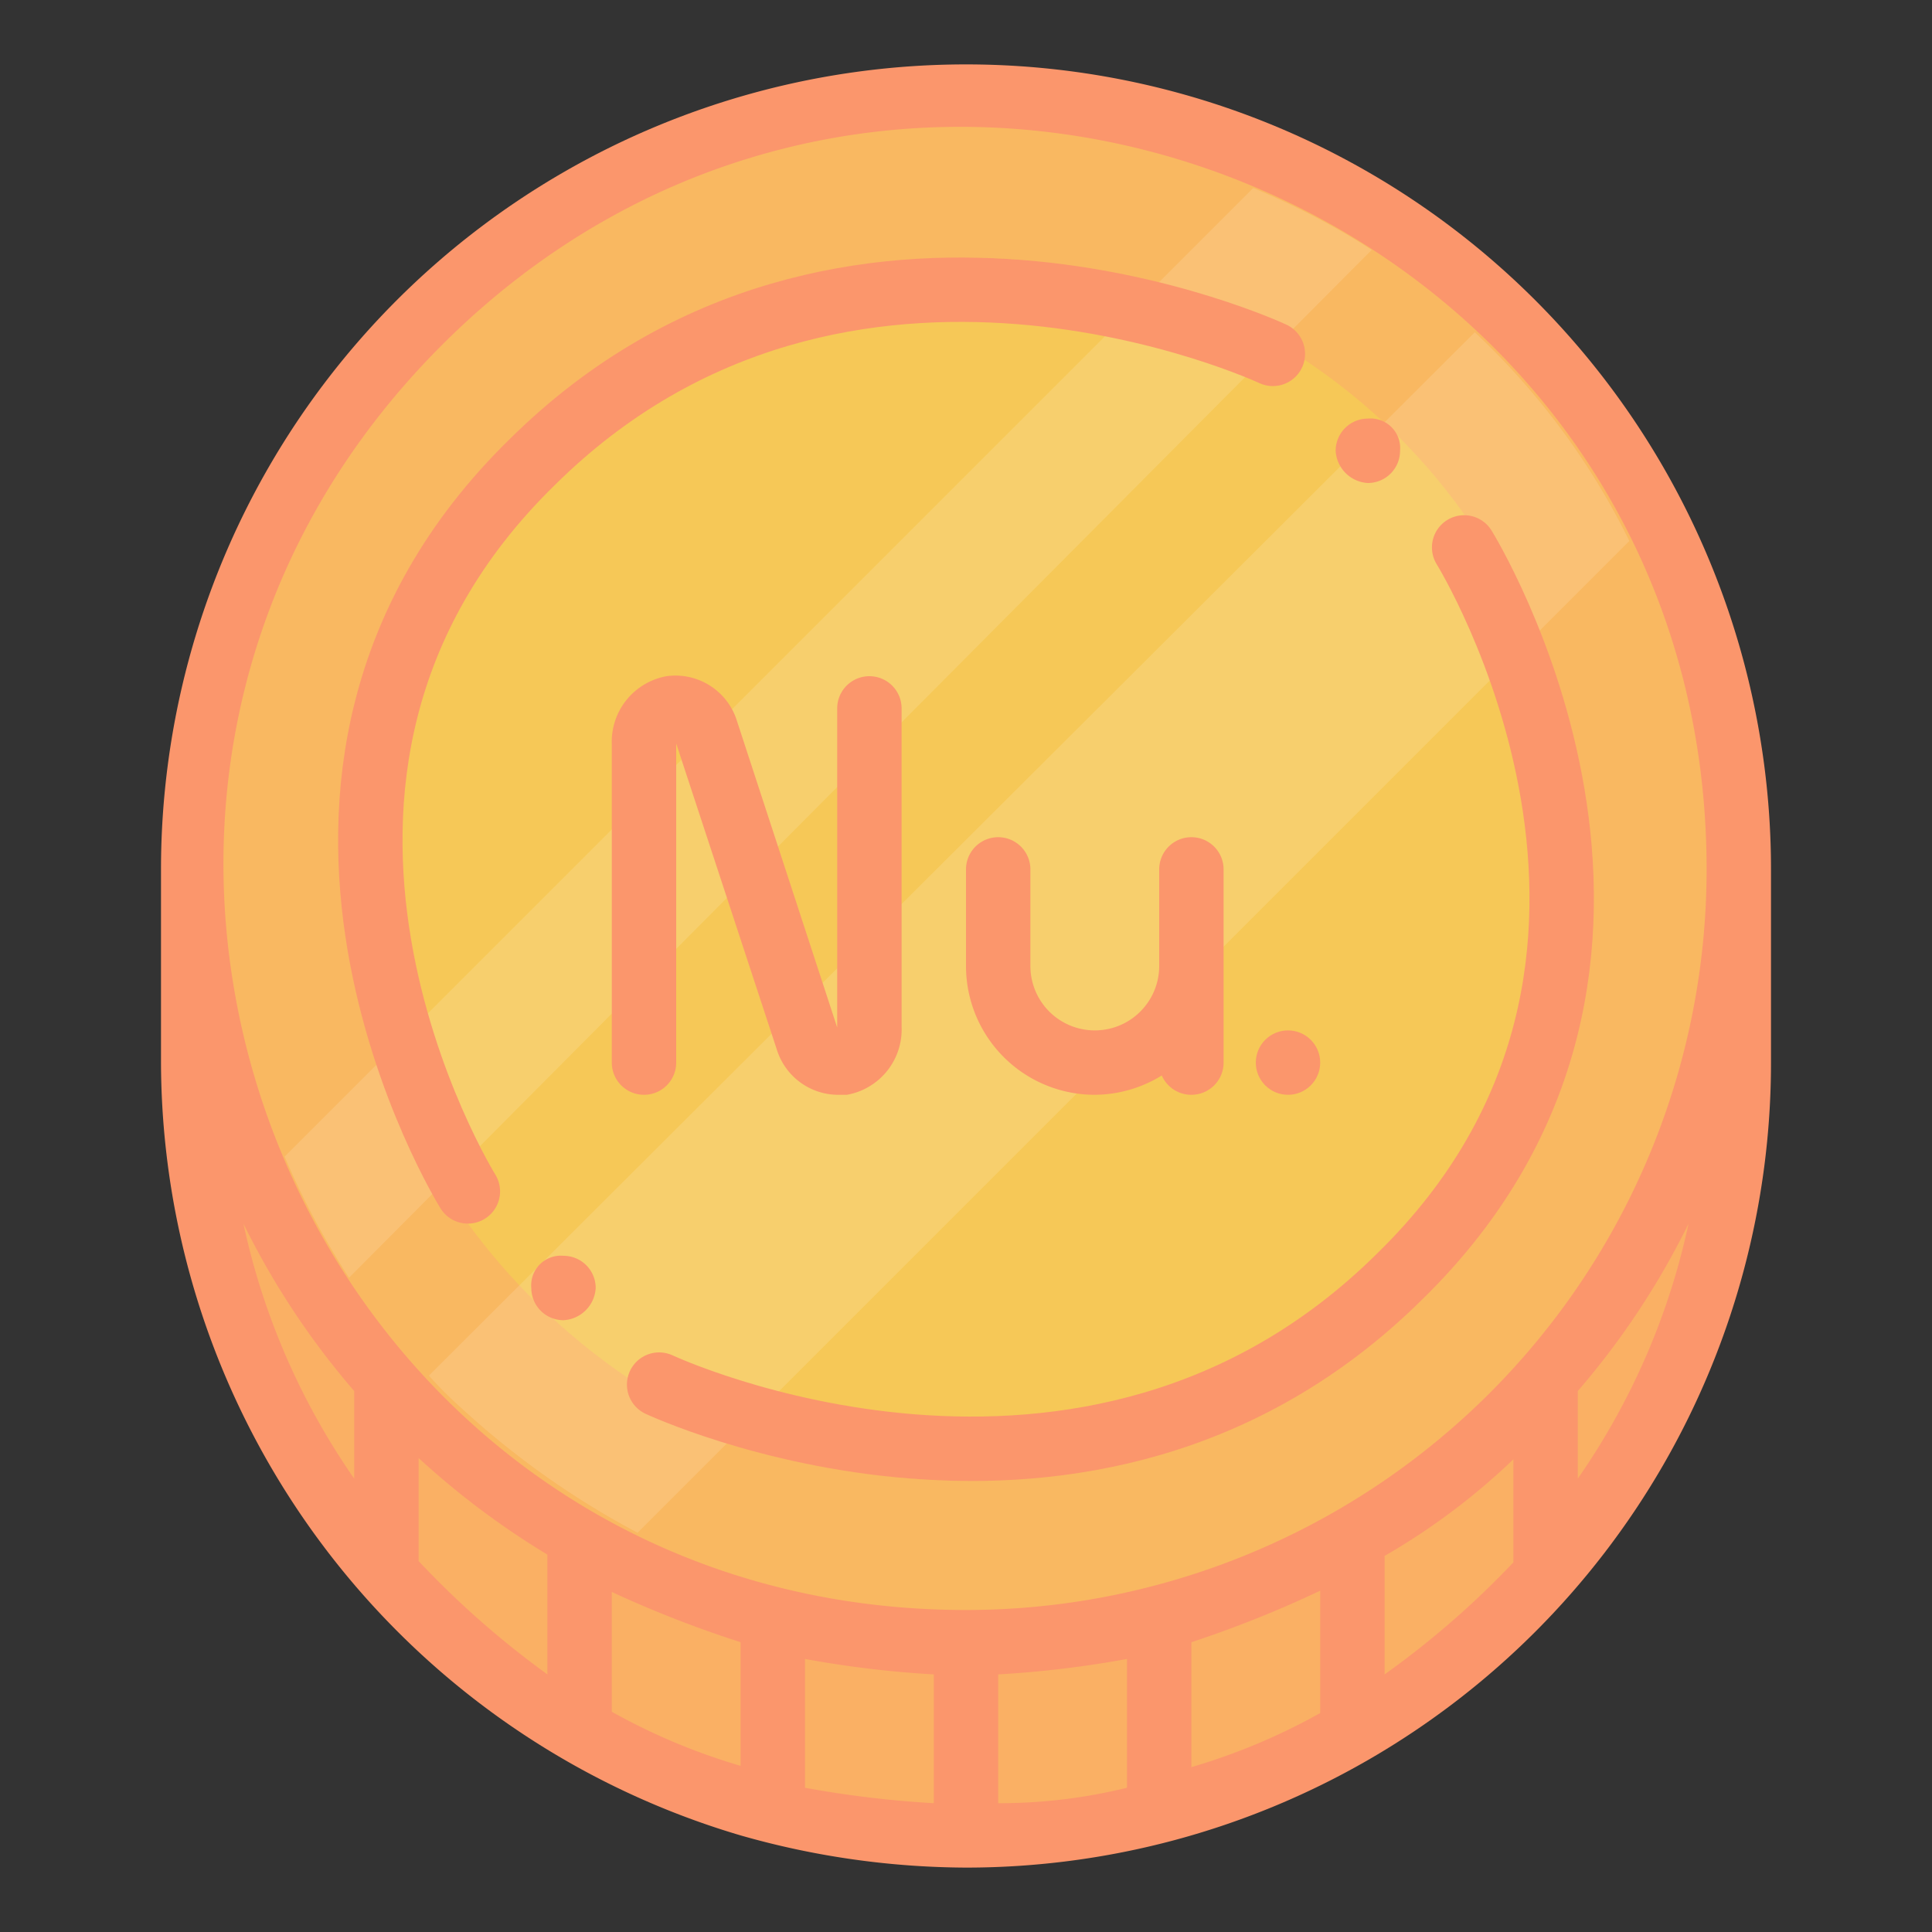 <?xml version="1.0" encoding="UTF-8"?> <svg xmlns="http://www.w3.org/2000/svg" viewBox="0 0 60 60"><rect x="0" y="0" width="60" height="60" fill="#333333" stroke="none"/><path d="m30 2a25 25 0 0 0 -25 25v6a25.1 25.1 0 0 0 18 24 25.78 25.78 0 0 0 7 1 25 25 0 0 0 25-25v-6a25 25 0 0 0 -25-25z" fill="#fb966c"></path><path d="m30 50c-20.52 0-30.76-24.8-16.28-39.28s39.28-4.24 39.28 16.28a23 23 0 0 1 -23 23z" fill="#f9b861"></path><path d="m30 8c-16.92 0-25.4 20.48-13.4 32.4s32.4 3.52 32.4-13.4a19 19 0 0 0 -19-19z" fill="#f6c857"></path><g fill="#fab064"><path d="m29 52v4a32.16 32.16 0 0 1 -4-.48v-4a32.16 32.16 0 0 0 4 .48z"></path><path d="m31 52a32.16 32.16 0 0 0 4-.48v4a16.59 16.59 0 0 1 -4 .48z"></path><path d="m37 51a34.74 34.74 0 0 0 4-1.6v3.8a19.3 19.3 0 0 1 -4 1.68z"></path><path d="m11 43.2v2.72a21.92 21.92 0 0 1 -3.44-7.92 24.42 24.42 0 0 0 3.44 5.2z"></path><path d="m13 48.48v-3.2a25.08 25.08 0 0 0 4 3v3.72a28 28 0 0 1 -4-3.52z"></path><path d="m19 53.2v-3.76a34.74 34.74 0 0 0 4 1.56v3.84a19.3 19.3 0 0 1 -4-1.68z"></path><path d="m43 52v-3.68a20.71 20.71 0 0 0 4-3v3.2a27.48 27.48 0 0 1 -4 3.48z"></path><path d="m49 46v-2.8a24.42 24.42 0 0 0 3.44-5.2 21.92 21.92 0 0 1 -3.44 7.92z"></path></g><path d="m45.8 10.32-32.48 32.4a12.3 12.3 0 0 0 1 1 26.24 26.24 0 0 0 5.48 3.88l30.8-30.8a22.39 22.39 0 0 0 -4.8-6.48z" fill="#fff" opacity=".13"></path><path d="m38.92 5.84-30.08 30.08a24.28 24.28 0 0 0 2 3.76l31.76-31.92a23 23 0 0 0 -3.68-1.92z" fill="#fff" opacity=".13"></path><path d="m14.53 37s-8-12.88 2-22.65c9.69-9.6 23-3.36 23-3.36" fill="none" stroke="#fb966c" stroke-linecap="round" stroke-linejoin="round" stroke-width="2"></path><path d="m18.5 40a1.06 1.06 0 0 1 -1 1 1 1 0 0 1 -1-1 .92.92 0 0 1 1-1 1 1 0 0 1 1 1z" fill="#fb966c"></path><path d="m43.48 14a1 1 0 0 1 -1 1 1.06 1.06 0 0 1 -1-1 1 1 0 0 1 1-1 .92.92 0 0 1 1 1z" fill="#fb966c"></path><path d="m45.47 17s8 12.88-2 22.64c-9.69 9.6-23 3.36-23 3.36" fill="none" stroke="#fb966c" stroke-linecap="round" stroke-linejoin="round" stroke-width="2"></path><path d="m26 34a2 2 0 0 1 -1.88-1.42l-3.12-9.49v9.91a1 1 0 0 1 -2 0v-9.87a2.07 2.07 0 0 1 1.7-2.13 2 2 0 0 1 2.19 1.4l3.11 9.51v-9.91a1 1 0 0 1 2 0v9.88a2.06 2.06 0 0 1 -1.7 2.12z" fill="#fb966c"></path><path d="m37 26a1 1 0 0 0 -1 1v3a2 2 0 0 1 -4 0v-3a1 1 0 0 0 -2 0v3a4 4 0 0 0 4 4 4 4 0 0 0 2.08-.6 1 1 0 0 0 .92.6 1 1 0 0 0 1-1v-6a1 1 0 0 0 -1-1z" fill="#fb966c"></path><circle cx="40" cy="33" fill="#fb966c" r="1"></circle></svg> 